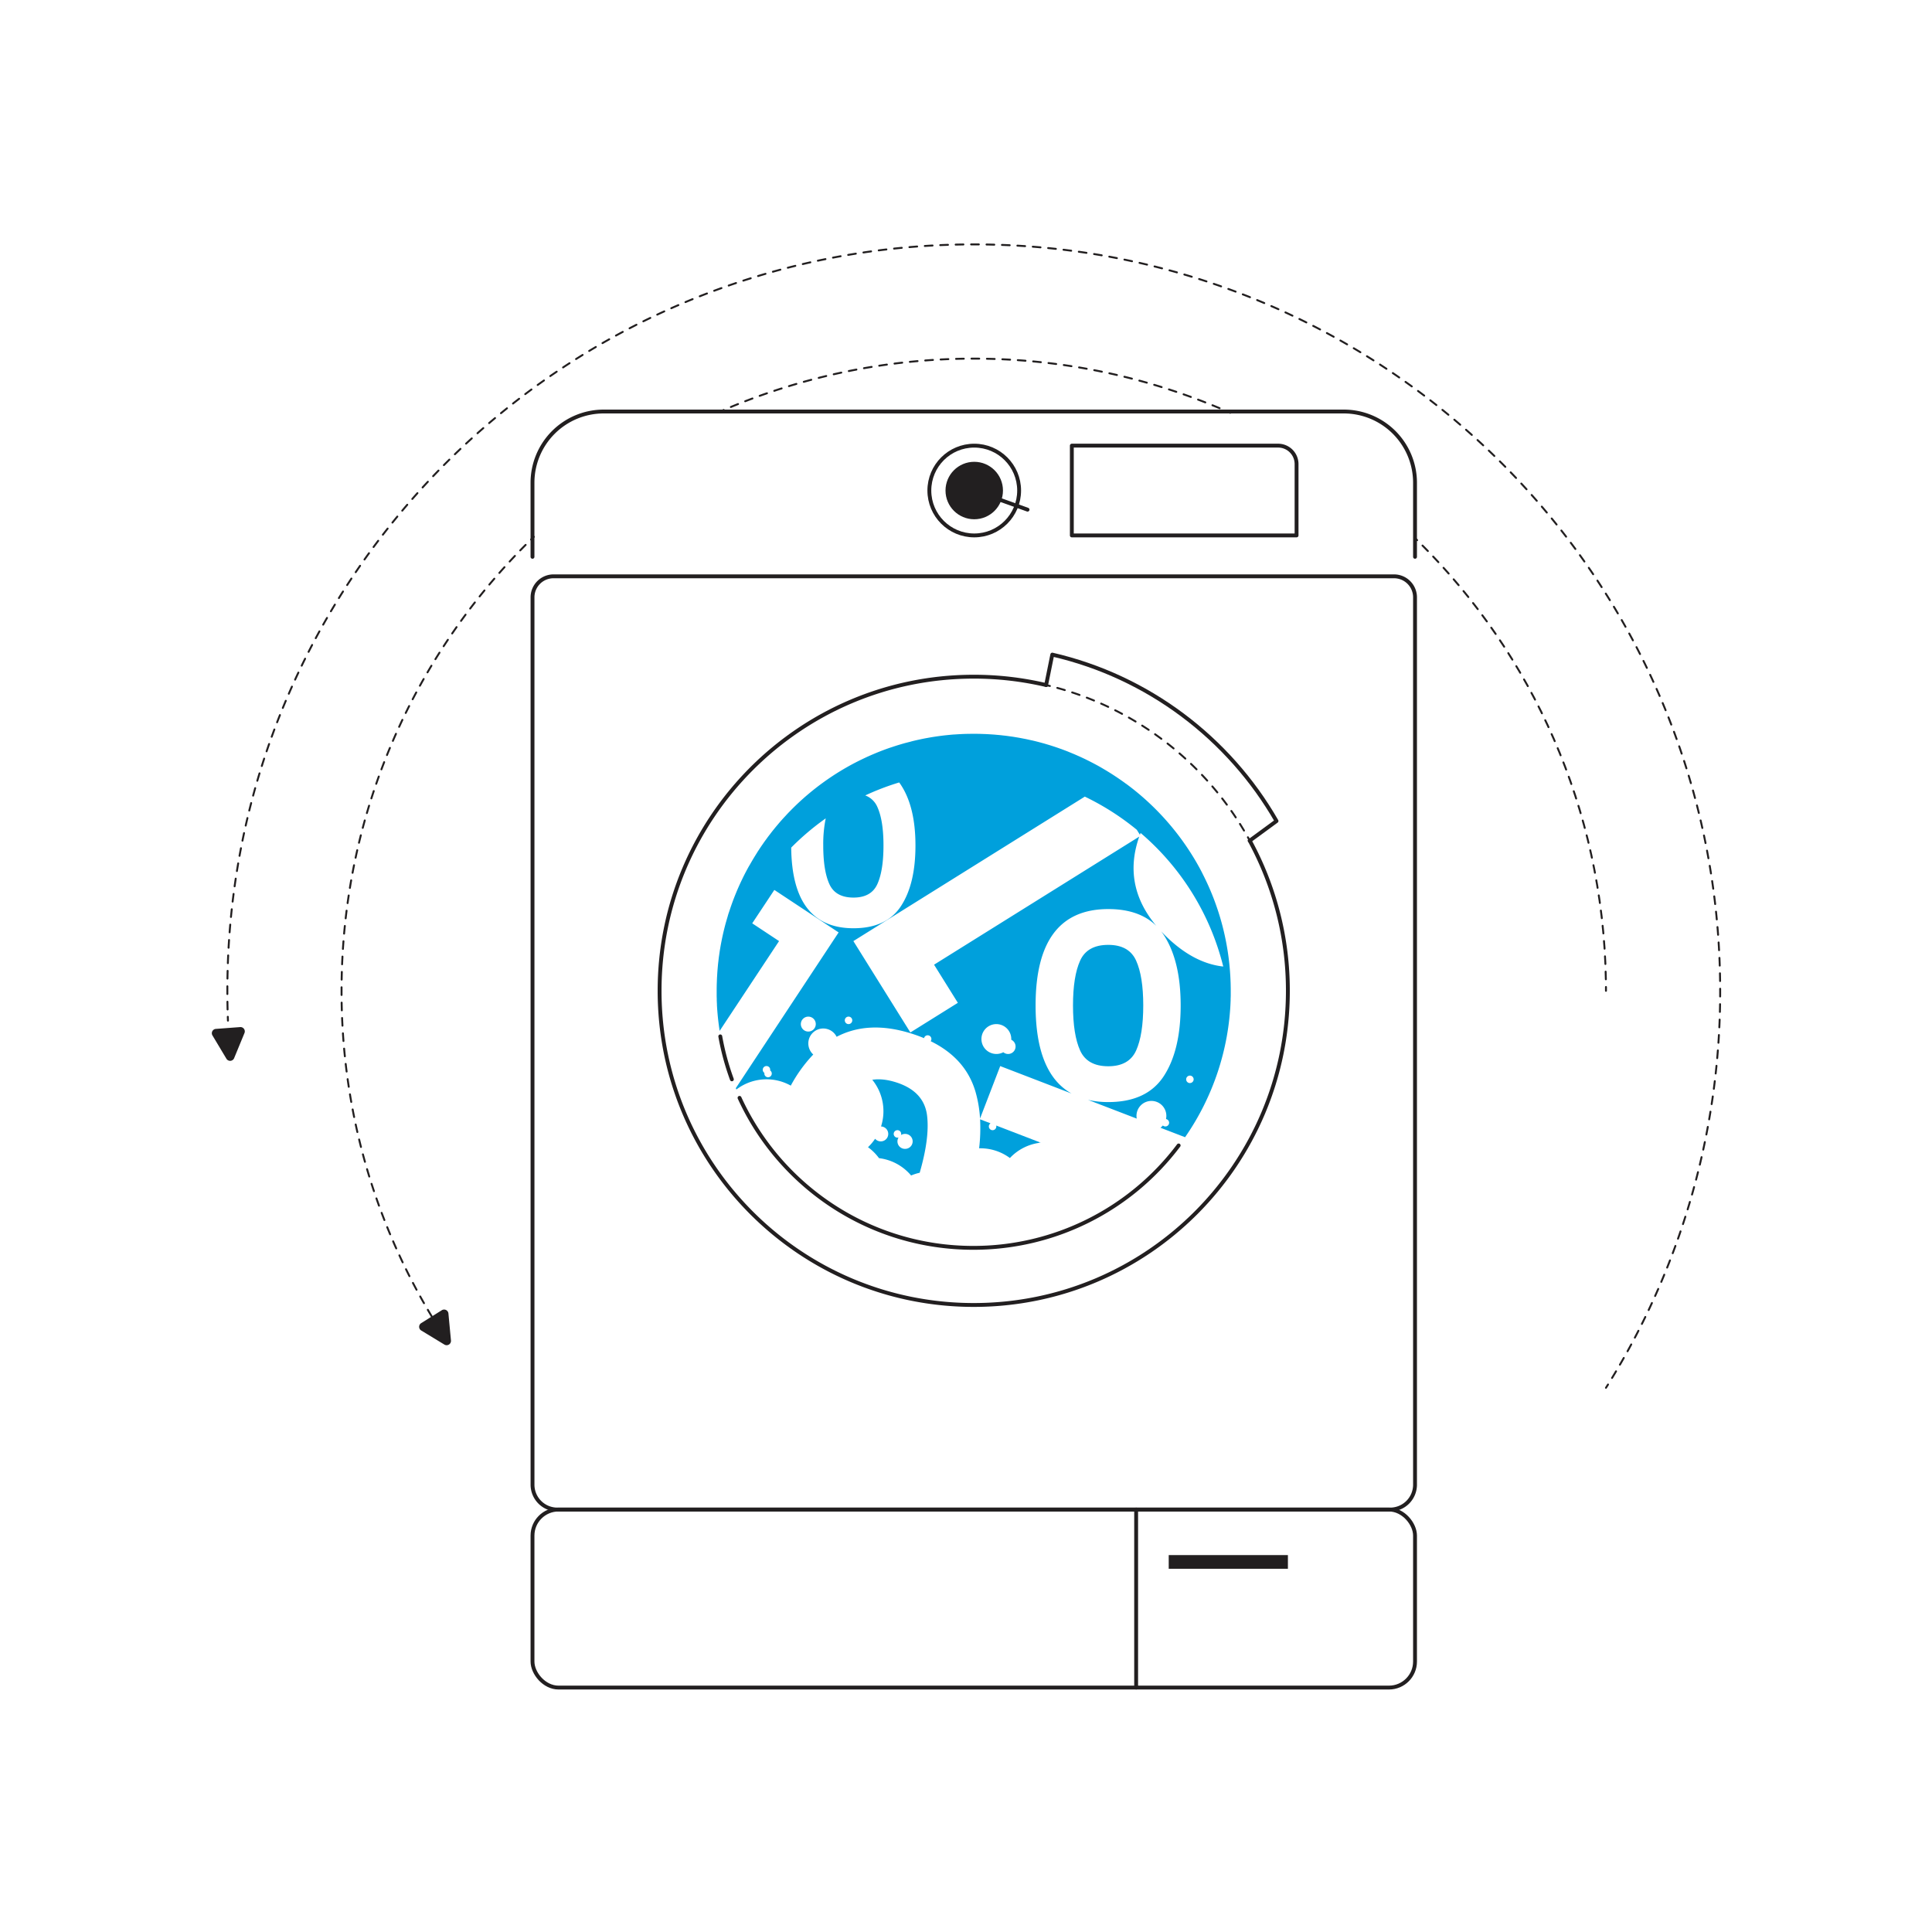 <svg xmlns="http://www.w3.org/2000/svg" viewBox="0 0 2000 2000"><defs><style>.cls-1{fill:#221f20;}.cls-2{fill:#00a0dc;}.cls-3,.cls-4,.cls-5,.cls-6,.cls-7,.cls-8,.cls-9{fill:none;stroke:#221f20;stroke-linecap:round;stroke-linejoin:round;}.cls-3,.cls-4,.cls-5,.cls-6,.cls-7,.cls-8{stroke-width:2px;}.cls-4{stroke-dasharray:7.99 7.99;}.cls-5{stroke-dasharray:7.95 7.95;}.cls-6{stroke-dasharray:7.99 7.99;}.cls-7{stroke-dasharray:7.93 7.93;}.cls-8{stroke-dasharray:8.04 8.04;}.cls-9{stroke-width:4px;}</style></defs><g id="solid_shapes" data-name="solid shapes"><rect class="cls-1" x="1209.86" y="1609.82" width="123.38" height="14.17"/><circle class="cls-1" cx="1008.53" cy="507.8" r="29.74"/><path class="cls-1" d="M457.4,1356.31,436,1369.7a4.48,4.48,0,0,0,.05,7.63l24,14.58a4.49,4.49,0,0,0,6.79-4.26l-2.64-28A4.48,4.48,0,0,0,457.4,1356.31Z"/><path class="cls-1" d="M248.61,1063.23l-25.16,1.88a4.47,4.47,0,0,0-3.51,6.77l14.44,24.1a4.48,4.48,0,0,0,8-.6l10.71-26A4.48,4.48,0,0,0,248.61,1063.23Z"/><path class="cls-2" d="M1176.11,1087.49q7.38-16.31,7.38-46.67,0-30.09-7.38-46.39t-28.84-16.31q-21.74,0-29.12,16.31t-7.38,46.39q0,30.38,7.38,46.67t29.12,16.3Q1168.72,1103.79,1176.11,1087.49Z"/><path class="cls-2" d="M1031.4,1166.09a3.87,3.87,0,1,1-6-3.22l-10.82-4.16a174.52,174.52,0,0,1-1,30c.42,0,.84,0,1.27,0a51.28,51.28,0,0,1,30.6,10.07,51.42,51.42,0,0,1,30.16-15.68l.62-.52.35.4.78-.1-46.09-17.74A4,4,0,0,1,1031.4,1166.09Z"/><path class="cls-2" d="M927.43,1120.37q-13.53-4.26-24.44-2.58a51.58,51.58,0,0,1,9.06,48.32,7.73,7.73,0,1,1-6.15,12.74,52.55,52.55,0,0,1-7.35,8.73,52,52,0,0,1,11.4,11.34,51.44,51.44,0,0,1,33.22,17.95,51.46,51.46,0,0,1,8.89-2.84q10.43-36,7.66-59.07Q956.66,1129.58,927.43,1120.37Zm9.33,68.92a7.73,7.73,0,0,1-7.73-7.73,7.62,7.62,0,0,1,1.17-4.07,3.78,3.78,0,0,1-1.17.2,3.87,3.87,0,1,1,3.87-3.87,3.78,3.78,0,0,1-.2,1.17,7.61,7.61,0,0,1,4.06-1.17,7.74,7.74,0,1,1,0,15.47Z"/><path class="cls-2" d="M1273.94,1034.8c0-1.36.09-2.73.12-4.1,0-1.66,0-3.33,0-5q0-3.21-.09-6.41c0-1.58-.1-3.15-.16-4.71l-.06-1.46q-.13-3-.35-5.92v-.11A264.49,264.49,0,0,0,1261,943.16h0q-2-6.07-4.23-12c0-.09-.07-.18-.1-.26q-2.17-5.71-4.61-11.29l-.4-.93q-2.3-5.22-4.81-10.31c-.28-.58-.57-1.16-.86-1.74-.67-1.33-1.34-2.65-2-4-.49-.94-1-1.88-1.49-2.82s-.9-1.67-1.36-2.5-.91-1.64-1.37-2.45l-1.28-2.25c-.78-1.36-1.59-2.71-2.4-4.06-.42-.7-.85-1.4-1.28-2.1-.58-.94-1.16-1.87-1.75-2.8a267.55,267.55,0,0,0-38.73-47.93h0q-9-8.84-18.81-16.79h0q-2.44-2-4.94-3.91l0,0c-1.65-1.28-3.31-2.53-5-3.77l-.06,0q-2.51-1.85-5.06-3.63l-.12-.08q-2.52-1.75-5.08-3.47l-.19-.12c-1.69-1.12-3.39-2.23-5.1-3.31l-.27-.17c-1.69-1.06-3.4-2.11-5.11-3.14l-.35-.21q-2.54-1.51-5.11-3l-.45-.25c-1.69-1-3.38-1.89-5.1-2.8l-.55-.3q-2.52-1.34-5.07-2.63l-.67-.34c-1.67-.83-3.34-1.66-5-2.46l-.79-.37q-2.49-1.17-5-2.3l-.92-.4c-1.64-.73-3.28-1.44-4.94-2.13l-1.06-.44c-1.62-.66-3.24-1.32-4.87-2l-1.21-.46q-2.39-.91-4.79-1.8l-1.36-.47c-1.57-.56-3.13-1.11-4.71-1.64l-1.53-.5c-1.54-.5-3.07-1-4.62-1.48l-1.69-.5c-1.5-.45-3-.9-4.52-1.33l-1.86-.5c-1.47-.4-2.93-.8-4.41-1.18l-2-.5c-1.43-.35-2.85-.71-4.29-1l-2.24-.49c-1.38-.31-2.76-.61-4.16-.9l-2.43-.46c-1.34-.26-2.68-.53-4-.76-.87-.16-1.75-.29-2.63-.44-1.29-.22-2.58-.44-3.88-.64l-2.87-.4c-1.23-.17-2.47-.35-3.71-.51-1-.13-2.07-.24-3.1-.35s-2.35-.28-3.53-.4-2.23-.2-3.34-.3-2.22-.21-3.34-.29-2.45-.16-3.68-.24l-3.05-.19c-1.43-.07-2.88-.11-4.32-.16-.82,0-1.63-.07-2.45-.09-2.27-.06-4.54-.09-6.83-.09q-3.09,0-6.16.08l-1.19,0q-2.94.07-5.88.22l-1.2.06c-1.9.11-3.79.22-5.67.36l-.47,0c-1.94.14-3.87.32-5.8.51l-1.46.15q-2.76.28-5.51.63l-1.51.19c-1.59.21-3.18.43-4.77.67l-1.27.19c-1.72.26-3.44.55-5.15.85l-1.93.35c-1.66.3-3.32.61-5,.95l-2,.42-3.64.79-2.69.62c-1.29.31-2.58.62-3.87,1l-2.52.64c-1.3.34-2.59.69-3.88,1l-3.11.89-2.44.73c-1.49.45-3,.91-4.45,1.39-.74.24-1.48.47-2.21.72-1,.34-2,.68-3.07,1-.55.18-1.08.38-1.63.57-1.78.63-3.55,1.27-5.32,1.94l-1.41.53c-2.09.81-4.17,1.63-6.23,2.48l-.43.18c-1.16.48-2.32,1-3.47,1.47l-.37.16q-3.26,1.41-6.46,2.9l-.69.33q-5.14,2.41-10.16,5h0a266.89,266.89,0,0,0-60.67,43.48h0q-2.34,2.24-4.63,4.53c-.31.31-.61.63-.91.94q-1.83,1.83-3.61,3.7l-1.28,1.38c-1,1.12-2.1,2.24-3.13,3.38-.49.53-1,1.08-1.44,1.61-1,1.08-1.92,2.16-2.86,3.25-.51.59-1,1.2-1.51,1.79-.9,1.06-1.79,2.11-2.67,3.18-.52.63-1,1.28-1.55,1.92-.84,1-1.68,2.09-2.5,3.14-.53.68-1,1.37-1.57,2.05-.79,1-1.59,2.07-2.37,3.12l-1.56,2.15c-.76,1-1.51,2.06-2.25,3.11-.52.74-1,1.49-1.55,2.24-.71,1-1.43,2.07-2.13,3.12-.51.77-1,1.54-1.52,2.32-.69,1-1.37,2.08-2,3.13-.51.79-1,1.59-1.5,2.39-.65,1.05-1.29,2.1-1.93,3.16-.49.81-1,1.63-1.45,2.45-.62,1.06-1.24,2.11-1.84,3.18L775.13,897c-.59,1.06-1.17,2.13-1.75,3.2L772,902.77c-.56,1.07-1.11,2.14-1.65,3.22-.45.88-.88,1.76-1.32,2.64-.52,1.08-1,2.16-1.56,3.25-.43.89-.85,1.79-1.26,2.69-.5,1.09-1,2.18-1.48,3.27-.41.92-.81,1.83-1.2,2.74-.47,1.1-.94,2.2-1.39,3.31q-.58,1.4-1.14,2.79c-.45,1.1-.88,2.22-1.31,3.33-.37.94-.73,1.88-1.08,2.83-.42,1.12-.82,2.24-1.22,3.37-.34.95-.68,1.91-1,2.87-.39,1.13-.77,2.26-1.14,3.4-.32,1-.64,1.93-1,2.9-.36,1.15-.71,2.29-1,3.44-.3,1-.59,1.95-.88,2.94-.33,1.15-.65,2.31-1,3.47-.28,1-.55,2-.81,3-.3,1.16-.59,2.33-.88,3.5-.25,1-.5,2-.73,3-.28,1.18-.54,2.36-.8,3.54-.22,1-.44,2-.65,3-.25,1.19-.48,2.39-.71,3.59-.2,1-.4,2-.58,3-.22,1.21-.42,2.42-.63,3.64-.17,1-.34,2-.5,3-.19,1.24-.36,2.47-.53,3.71-.15,1-.3,2-.43,3-.16,1.26-.3,2.52-.44,3.79-.12,1-.24,2-.35,3-.13,1.31-.24,2.62-.36,3.93-.08,1-.18,1.93-.25,2.9-.11,1.38-.19,2.77-.28,4.16,0,.91-.12,1.82-.17,2.73-.08,1.54-.13,3.09-.18,4.63,0,.77-.07,1.53-.09,2.3q-.09,3.48-.09,7c0,1.68,0,3.36,0,5,0,1.09.06,2.17.09,3.26,0,.54,0,1.09,0,1.64.05,1.31.11,2.62.18,3.92,0,.32,0,.64,0,1,.07,1.28.15,2.55.24,3.82,0,.28,0,.57.06.86v0q.81,11.14,2.51,22l61.5-92.94-27.78-18.38,22.89-34.58,66.55,44L761.72,1126.45c.19.46.37.93.57,1.39a51.49,51.49,0,0,1,56.33-4,148.72,148.72,0,0,1,23.26-32.22,15.45,15.45,0,1,1,24.19-18.33q33.09-17.32,77.28-3.41,6.95,2.19,13.21,4.82a3.86,3.86,0,1,1,6.89,3.14q36.67,18,46.61,53.13a128.2,128.2,0,0,1,4.48,26.91l20.88-54.28,73.84,28.41q-37.2-20.87-37.22-91.19,0-99.75,75.23-99.75,32.13,0,49.75,17.39-35.3-42.13-17.69-92.38L966.94,998.64l24.63,39.48-49.16,30.68-59-94.59L1123,824.66A266.55,266.55,0,0,1,1176.82,859l3.21,5.14c.23-.62.48-1.24.72-1.86a266.06,266.06,0,0,1,85.56,138.27q-30.7-3.37-59.44-31.47c-1.7-1.66-3.33-3.34-4.9-5,.94,1.21,1.84,2.45,2.7,3.75q17.55,26.76,17.55,73,0,46.53-17.55,73.28t-57.4,26.75a91.38,91.38,0,0,1-21-2.3l50.48,19.42a15.46,15.46,0,1,1,30.3.46,3.86,3.86,0,1,1-3.26,6.65,16.24,16.24,0,0,1-2.48,2.35l25.47,9.8a264.7,264.7,0,0,0,47.17-141.69C1273.93,1035.3,1273.93,1035.05,1273.94,1034.8Zm-478.81,80.4a3.87,3.87,0,0,1-3.87-3.87,3.71,3.71,0,0,1,.07-.67,3.87,3.87,0,1,1,6-3.19,3.71,3.71,0,0,1-.07.67,3.87,3.87,0,0,1-2.17,7.06Zm41.63-47.33a7.73,7.73,0,1,1,7.73-7.73A7.74,7.74,0,0,1,836.76,1067.87Zm194.64-7.73a15.47,15.47,0,0,1,15.47,15.46c0,.25,0,.5,0,.75a7.73,7.73,0,1,1-8.24,12.93,15.28,15.28,0,0,1-7.19,1.78,15.46,15.46,0,0,1,0-30.92Zm-153,0a3.87,3.87,0,1,1,3.87-3.87A3.86,3.86,0,0,1,878.45,1060.14ZM932.68,938q-15,22.92-49.18,22.92-63.62,0-64.44-83.49a267.68,267.68,0,0,1,35.73-30.26,132.06,132.06,0,0,0-2.57,28q0,26,6.33,40t25,14q18.38,0,24.71-14t6.32-40q0-25.78-6.32-39.75a22,22,0,0,0-12.56-12A264.47,264.47,0,0,1,930.82,810q1,1.28,1.86,2.64,15,22.92,15,62.55Q947.72,915.07,932.68,938Zm299.11,183.2a3.87,3.87,0,1,1,3.87-3.87A3.87,3.87,0,0,1,1231.79,1121.17Z"/></g><g id="dotted_lines" data-name="dotted lines"><path class="cls-3" d="M1662.49,1436.63c.71-1.12,1.42-2.25,2.12-3.38"/><path class="cls-4" d="M1668.8,1426.44a769.09,769.09,0,0,0,111.91-400.74C1780.71,599,1434.77,253,1008,253S235.36,599,235.36,1025.7q0,11.47.33,22.87"/><path class="cls-3" d="M235.82,1052.56c.05,1.34.09,2.67.15,4"/><path class="cls-3" d="M552.62,555.7c-1,.92-1.91,1.85-2.86,2.79"/><path class="cls-5" d="M544.12,564.08C426.36,682.42,353.58,845.56,353.58,1025.7A651.36,651.36,0,0,0,448.9,1366"/><path class="cls-3" d="M451,1369.39l2.11,3.39"/><path class="cls-3" d="M1273.52,427.34l-3.66-1.61"/><path class="cls-6" d="M1262.52,422.57a656.59,656.59,0,0,0-509.62.28"/><path class="cls-3" d="M749.22,424.42,745.55,426"/><path class="cls-3" d="M1662.49,1025.7c0-1.33,0-2.66,0-4"/><path class="cls-7" d="M1662.38,1013.77c-3.15-176.47-76.16-335.9-192.55-451.8"/><path class="cls-3" d="M1467,559.18c-1-.93-1.9-1.87-2.86-2.79"/><path class="cls-3" d="M1293.74,870.24c-.64-1.17-1.29-2.34-1.94-3.5"/><path class="cls-8" d="M1287.78,859.78a325.88,325.88,0,0,0-197-148.67"/><path class="cls-3" d="M1086.84,710.12c-1.3-.32-2.59-.64-3.89-.94"/></g><g id="solid_lines" data-name="solid lines"><path class="cls-9" d="M573,596.6h870.07a21.76,21.76,0,0,1,21.76,21.76v918.57a25.74,25.74,0,0,1-25.74,25.74H577a25.74,25.74,0,0,1-25.74-25.74V618.36A21.76,21.76,0,0,1,573,596.6Z"/><path class="cls-9" d="M1083,709.18A325.6,325.6,0,0,0,1008,700.5c-179.6,0-325.19,145.6-325.19,325.2S828.43,1350.9,1008,1350.9s325.2-145.59,325.2-325.2a323.8,323.8,0,0,0-39.49-155.46"/><path class="cls-9" d="M1293.73,870.24l27.72-20.31c-49.35-85.83-132.94-149.48-232.13-172.29l-6.38,31.55"/><rect class="cls-9" x="551.24" y="1562.68" width="913.59" height="184.29" rx="26.96"/><line class="cls-9" x1="1176.13" y1="1562.68" x2="1176.13" y2="1746.97"/><path class="cls-9" d="M1464.83,576.4V499.79A73.77,73.77,0,0,0,1391.06,426H625a73.77,73.77,0,0,0-73.77,73.77V576.4"/><circle class="cls-9" cx="1008.53" cy="507.8" r="46.47"/><path class="cls-9" d="M1109.56,461.32H1323.1a19.1,19.1,0,0,1,19.1,19.1v73.84a0,0,0,0,1,0,0H1109.56a0,0,0,0,1,0,0V461.32A0,0,0,0,1,1109.56,461.32Z"/><line class="cls-9" x1="1035.84" y1="517.59" x2="1063.72" y2="527.6"/><path class="cls-9" d="M765.56,1136.5c42,91.63,134.57,155.27,242,155.27a265.66,265.66,0,0,0,212.57-106"/><path class="cls-9" d="M745.63,1072.87a264,264,0,0,0,12,44.45"/></g></svg>